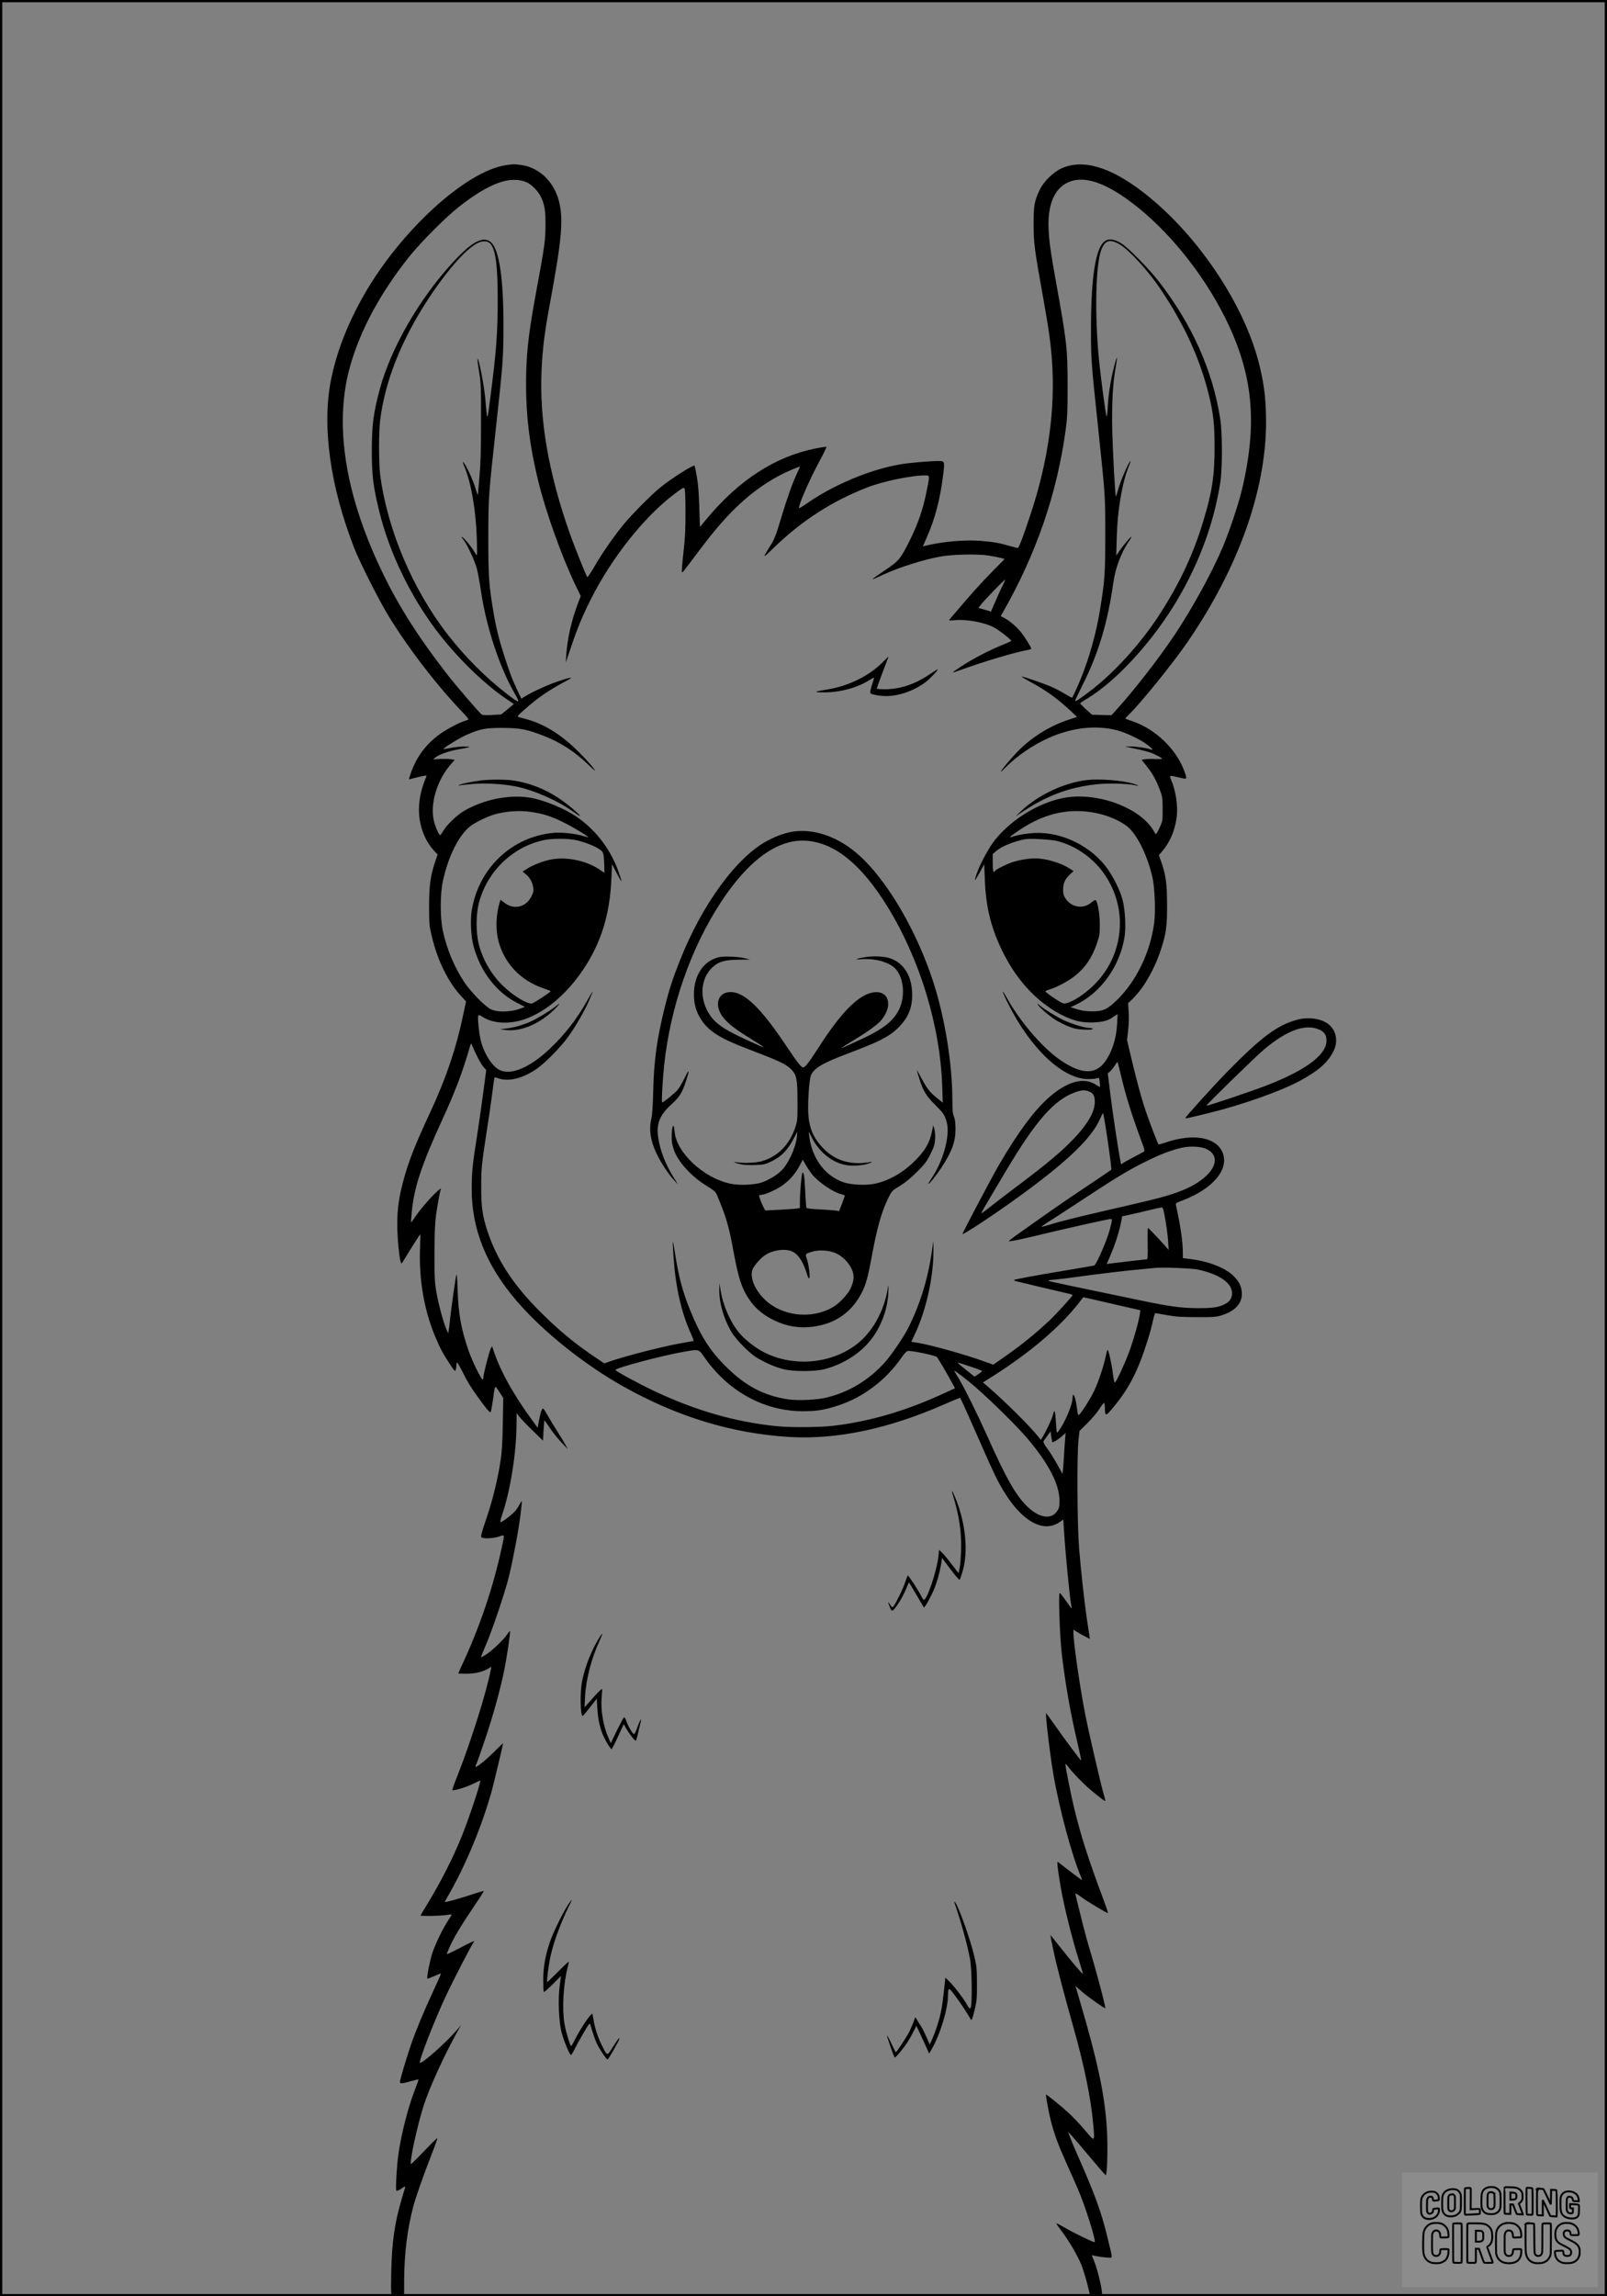 <?xml version="1.0" encoding="UTF-8"?>
<svg xmlns="http://www.w3.org/2000/svg" version="1.0" width="1792pt" height="2560pt" viewBox="0 0 1792 2560" preserveAspectRatio="xMidYMid meet">
  <rect x="0" y="0" width="1792" height="2560" fill="#808080" stroke="none"/>
  <g transform="translate(0.00 0.00) scale(1)">
    <g transform="translate(0,2560) scale(0.1,-0.1)" fill="#000000" stroke="none">
      <path d="M5645 23759 c-448 -64 -1181 -734 -1590 -1454 -181 -318 -303 -634 -364 -940 -103 -519 -9 -1192 263 -1885 64 -162 280 -587 384 -756 229 -371 545 -780 835 -1080 32 -34 55 -64 51 -66 -5 -3 -27 -11 -49 -18 -67 -21 -210 -99 -282 -153 -164 -124 -266 -271 -328 -476 -6 -21 -5 -23 11 -17 11 4 56 16 102 26 77 17 83 17 76 2 -107 -253 -110 -480 -7 -691 20 -40 58 -97 85 -126 l48 -52 -25 -72 c-55 -164 -70 -269 -70 -501 0 -201 2 -223 29 -334 64 -274 183 -515 332 -675 l51 -55 -34 -160 c-75 -361 -192 -705 -363 -1071 -174 -373 -249 -565 -305 -779 -48 -183 -65 -306 -65 -483 0 -139 22 -368 39 -416 7 -18 10 -16 31 19 74 123 183 294 186 294 2 0 1 -69 -2 -152 -14 -345 44 -689 167 -984 56 -134 81 -182 157 -299 55 -85 66 -97 73 -80 4 11 8 35 8 53 1 17 4 32 9 32 4 0 29 -44 56 -97 56 -114 87 -165 175 -288 91 -128 133 -177 142 -168 4 4 15 60 24 123 27 193 20 183 72 104 l45 -69 -5 -285 c-4 -219 -10 -315 -25 -416 -34 -215 -87 -434 -159 -646 -57 -168 -65 -201 -53 -208 26 -17 134 -11 193 9 68 24 66 32 32 -123 -94 -438 -244 -881 -439 -1300 -25 -54 -46 -100 -46 -102 0 -2 40 -4 89 -4 95 0 188 22 248 59 l32 20 -6 -32 c-44 -239 -217 -790 -367 -1171 -37 -92 -65 -171 -62 -173 11 -11 151 31 227 68 44 22 82 39 84 39 15 0 -121 -411 -203 -615 -101 -250 -237 -517 -393 -773 -38 -61 -69 -114 -69 -117 0 -9 223 -5 284 5 33 5 61 8 63 6 2 -1 -17 -34 -43 -72 -60 -92 -135 -247 -174 -361 -27 -83 -64 -272 -54 -282 2 -2 32 9 66 24 35 15 69 29 76 32 16 7 12 -4 -78 -197 -102 -220 -195 -444 -247 -595 -55 -162 -123 -392 -123 -416 0 -22 23 -19 134 12 37 11 70 18 72 16 3 -2 -16 -56 -41 -120 -71 -181 -147 -475 -180 -697 -20 -129 -36 -412 -25 -424 5 -4 30 6 56 24 39 27 46 30 42 14 -3 -10 -22 -74 -42 -142 -75 -255 -105 -466 -113 -793 -3 -124 -3 -238 1 -253 6 -25 9 -26 74 -26 l68 0 1 193 c2 283 35 552 99 799 29 110 110 341 208 593 37 93 65 173 63 178 -1 4 -67 -60 -146 -143 -79 -83 -146 -149 -148 -146 -19 18 73 443 143 656 62 195 233 568 380 830 l36 65 -37 -45 c-121 -144 -403 -395 -422 -376 -16 16 160 468 290 746 84 178 285 568 309 597 20 24 -9 13 -151 -63 -79 -41 -145 -73 -148 -70 -3 3 21 60 53 127 39 80 112 201 211 348 84 123 151 227 148 229 -2 2 -66 -16 -142 -42 -143 -47 -293 -88 -293 -79 0 2 17 35 39 71 190 328 377 777 485 1168 26 95 126 514 126 531 0 1 -42 -40 -92 -90 -96 -96 -204 -184 -214 -174 -3 3 1 18 9 34 8 15 51 136 95 268 88 261 166 540 212 760 30 146 75 444 67 451 -2 2 -16 -13 -30 -35 -39 -59 -164 -179 -231 -223 -33 -21 -61 -37 -63 -35 -1 2 22 62 53 133 74 171 216 592 259 768 49 202 112 539 130 696 19 166 19 164 -7 115 -11 -22 -32 -55 -46 -73 -27 -36 -150 -132 -169 -132 -8 0 -1 30 18 88 91 266 158 690 159 1007 l1 120 31 -40 c17 -22 83 -91 147 -153 l116 -113 6 108 c4 59 7 112 8 117 0 5 29 -32 62 -83 34 -51 93 -124 131 -164 l70 -72 -28 50 c-15 28 -57 97 -94 155 -37 58 -84 135 -104 172 -21 37 -42 70 -46 73 -15 9 -31 -32 -48 -125 l-17 -88 -101 141 c-176 246 -308 486 -375 676 l-32 93 -15 -28 c-17 -32 -82 -287 -82 -321 0 -13 -4 -23 -8 -23 -16 0 -119 212 -156 319 -83 240 -115 415 -123 681 -4 130 -9 185 -15 165 -9 -36 -52 -338 -68 -480 -5 -55 -13 -116 -16 -135 l-6 -35 -20 45 c-33 75 -85 267 -110 405 -21 118 -23 158 -23 440 1 242 5 337 18 435 18 122 42 254 54 288 3 9 -29 -17 -71 -58 -76 -74 -175 -193 -231 -278 -15 -23 -29 -41 -31 -39 -2 1 2 50 7 107 26 284 109 532 350 1057 133 289 221 522 294 778 16 56 18 58 28 35 36 -91 99 -212 127 -243 l32 -37 -32 -242 c-17 -134 -49 -353 -70 -488 -51 -324 -60 -410 -60 -594 0 -452 163 -857 506 -1255 290 -337 749 -704 1186 -949 603 -338 1211 -523 1848 -562 525 -32 1104 89 1724 361 99 43 181 77 182 76 2 -1 22 -43 44 -92 40 -87 62 -136 218 -490 38 -88 97 -218 131 -288 221 -456 505 -662 716 -517 l42 29 7 -112 c15 -248 64 -756 82 -847 4 -16 5 -30 2 -30 -2 0 -31 38 -63 85 -32 47 -63 85 -68 85 -16 0 0 -471 23 -675 37 -322 97 -666 176 -999 24 -104 43 -191 41 -193 -5 -4 -193 248 -306 410 -45 64 -84 117 -85 117 -12 0 43 -464 80 -679 66 -385 208 -912 308 -1144 9 -20 14 -37 11 -37 -4 0 -141 102 -220 165 -22 18 -45 35 -51 38 -13 8 23 -242 61 -420 44 -211 112 -472 169 -653 30 -96 54 -176 52 -177 -5 -5 -139 153 -250 294 -61 78 -112 141 -113 139 -1 -1 14 -76 33 -166 34 -167 114 -472 229 -880 114 -402 190 -775 215 -1055 19 -211 22 -209 -92 -73 -54 64 -137 152 -185 195 -94 85 -243 206 -249 201 -5 -5 33 -209 55 -296 37 -143 80 -261 168 -457 47 -104 108 -242 135 -305 78 -178 201 -570 185 -586 -8 -8 -234 102 -339 164 -49 28 -88 48 -88 44 0 -5 27 -44 59 -87 82 -108 176 -269 219 -373 19 -48 49 -145 67 -217 l32 -130 68 -3 68 -3 -7 62 c-10 87 -59 273 -90 343 -21 47 -23 57 -9 52 22 -9 141 -26 181 -26 40 0 42 -22 -23 245 -67 274 -139 470 -345 935 -23 52 -53 124 -66 160 l-24 65 41 -45 c23 -25 116 -134 206 -242 91 -109 169 -198 173 -198 14 0 23 230 17 425 -12 363 -78 717 -236 1277 -45 155 -89 311 -100 345 l-19 62 74 -64 c67 -59 253 -190 259 -183 8 7 -104 428 -176 663 -22 72 -65 231 -95 355 -30 124 -57 233 -60 243 -8 26 6 21 66 -24 64 -48 289 -183 295 -177 3 2 -18 65 -46 139 -176 471 -257 724 -334 1044 -31 127 -95 451 -95 478 0 6 10 -3 23 -19 50 -69 176 -199 251 -262 115 -96 166 -135 171 -130 2 2 -4 31 -14 63 -29 91 -179 740 -212 915 -63 329 -128 787 -129 898 l0 34 33 -21 c17 -12 59 -36 91 -52 l59 -31 -6 44 c-4 23 -16 104 -27 178 -28 193 -67 540 -87 790 -21 260 -25 1055 -6 1211 l11 96 90 89 c49 49 108 119 132 157 23 37 47 67 51 67 5 0 9 -24 10 -52 1 -102 7 -102 92 0 178 215 274 400 382 742 24 74 51 174 61 223 10 48 22 87 27 87 6 0 64 -10 131 -22 99 -18 160 -22 331 -22 191 -1 217 1 281 21 151 48 230 137 222 253 -6 73 -31 124 -95 187 -90 88 -273 160 -470 185 l-93 12 0 63 c0 121 -26 296 -77 529 -4 19 5 25 69 49 347 131 533 355 448 543 -75 165 -325 208 -628 106 -40 -13 -76 -24 -81 -24 -9 0 -122 299 -165 435 -40 125 -89 312 -141 530 l-47 200 12 108 c8 64 10 147 6 205 l-6 97 56 55 c120 118 243 334 312 551 57 178 67 252 66 494 0 236 -13 328 -67 484 l-24 67 30 35 c92 106 147 233 168 384 17 124 -8 296 -61 419 -23 55 -24 55 93 27 87 -21 86 -22 58 60 -88 256 -333 490 -603 575 -32 10 -58 21 -58 24 0 4 12 17 26 31 121 111 499 577 665 819 590 859 900 1759 876 2544 -6 214 -26 356 -77 561 -168 670 -695 1450 -1289 1909 -372 288 -680 377 -917 267 -91 -42 -196 -146 -239 -235 -60 -127 -70 -179 -69 -386 0 -210 9 -277 104 -805 64 -358 84 -497 100 -705 41 -545 -40 -1131 -240 -1730 -82 -248 -129 -370 -141 -370 -5 0 -47 11 -93 24 -111 33 -177 44 -319 56 -178 14 -438 -9 -619 -55 l-27 -7 43 99 c94 212 149 424 183 696 19 158 20 157 -57 157 -87 0 -326 -20 -415 -36 -339 -57 -750 -229 -1049 -438 -44 -31 -82 -53 -84 -51 -17 16 111 310 228 527 45 83 79 153 76 156 -3 3 -56 -5 -118 -17 -451 -90 -855 -350 -1218 -786 l-75 -90 -7 220 c-4 153 -13 257 -27 339 -12 66 -23 122 -26 124 -13 13 -255 -140 -381 -242 -98 -79 -317 -299 -411 -414 -108 -132 -236 -316 -319 -459 -42 -73 -80 -130 -84 -128 -10 6 -149 353 -197 490 -240 682 -341 1277 -313 1835 11 229 35 419 91 718 133 718 153 939 104 1142 -53 219 -220 382 -420 410 -79 11 -87 11 -170 -1z m227 -191 c53 -23 126 -95 157 -157 42 -81 55 -157 54 -311 -1 -188 -4 -213 -117 -825 -77 -425 -100 -645 -100 -965 1 -360 41 -684 134 -1065 81 -338 263 -847 413 -1160 l63 -130 -34 -89 c-70 -188 -114 -381 -127 -561 l-6 -90 55 160 c78 232 127 348 225 545 229 457 590 913 925 1168 98 74 111 81 120 65 6 -11 10 -116 10 -263 0 -193 -4 -289 -23 -453 -13 -114 -21 -211 -17 -214 8 -8 -5 -24 207 258 308 411 564 648 879 817 83 44 230 107 230 98 0 -2 -15 -36 -34 -77 -55 -120 -105 -260 -176 -496 -59 -196 -74 -233 -122 -310 -89 -142 -86 -144 33 -27 317 308 655 527 1053 681 175 68 490 133 643 133 53 0 53 4 13 -190 -38 -190 -94 -351 -185 -535 -104 -208 -120 -228 -280 -335 -74 -50 -135 -93 -135 -95 0 -6 28 6 145 60 155 71 435 159 610 190 139 25 418 31 540 11 55 -9 118 -21 139 -27 l39 -11 -115 -116 c-168 -172 -246 -259 -497 -555 -14 -17 -11 -17 55 -11 128 12 320 -22 429 -76 60 -30 211 -147 202 -157 -3 -3 -52 -24 -109 -47 -138 -56 -331 -157 -450 -236 -54 -35 -96 -65 -94 -67 1 -2 47 13 102 33 252 91 600 195 737 218 20 4 37 10 37 13 0 14 -66 122 -107 175 -48 63 -135 139 -195 169 l-39 20 27 47 c371 652 599 1314 697 2026 19 140 22 204 22 496 -1 422 -7 478 -130 1160 -59 325 -76 449 -82 585 -12 268 61 447 211 519 170 83 407 10 711 -219 404 -303 793 -782 1044 -1282 316 -632 369 -1181 186 -1938 -38 -157 -137 -451 -210 -625 -123 -288 -334 -674 -538 -980 -172 -258 -455 -622 -649 -834 l-54 -60 -109 3 -108 3 -68 61 c-37 34 -66 64 -64 67 2 4 41 29 87 57 306 188 671 578 940 1003 276 438 458 911 535 1395 25 156 25 554 0 715 -84 539 -313 1051 -683 1530 -111 143 -339 376 -419 426 -81 51 -147 58 -192 20 -96 -81 -146 -398 -147 -946 -1 -360 0 -380 79 -1125 82 -780 80 -751 80 -1200 0 -438 -5 -508 -61 -848 -39 -240 -119 -527 -210 -749 -37 -92 -89 -205 -99 -216 -2 -2 -38 17 -81 43 -42 26 -112 62 -154 80 -94 40 -321 118 -327 112 -2 -3 38 -27 89 -55 186 -100 310 -190 461 -331 l68 -64 -101 -33 c-213 -70 -424 -205 -580 -371 -79 -84 -170 -195 -170 -207 0 -3 29 23 64 59 122 122 306 246 472 319 261 115 520 144 754 86 100 -25 262 -101 340 -160 57 -42 78 -69 44 -56 -38 16 -171 35 -229 34 l-60 0 45 -10 c187 -39 239 -54 300 -84 39 -20 70 -38 70 -42 0 -4 -37 -6 -82 -4 -44 2 -96 1 -115 -3 l-33 -6 54 -67 c67 -83 107 -155 148 -263 30 -79 32 -92 33 -219 0 -133 -1 -136 -34 -207 -19 -40 -37 -73 -40 -73 -3 0 -16 17 -27 38 -148 257 -626 434 -994 368 -277 -50 -584 -235 -769 -463 -73 -90 -170 -269 -211 -387 -31 -92 -24 -89 33 14 l52 95 7 -170 c11 -300 66 -528 188 -783 100 -207 217 -371 367 -513 142 -133 316 -238 463 -278 126 -35 309 -24 385 23 11 7 33 21 49 32 l29 18 -6 -109 c-9 -177 -67 -343 -154 -445 -107 -125 -266 -109 -492 51 -192 135 -436 421 -579 676 -25 46 -48 81 -51 78 -2 -3 26 -65 63 -139 252 -502 609 -836 891 -836 40 0 85 4 98 9 23 9 25 8 30 -42 4 -28 5 -52 3 -54 -2 -2 -20 7 -41 21 -127 86 -298 49 -492 -108 -176 -142 -368 -396 -598 -791 -81 -141 -407 -757 -402 -762 11 -10 355 217 637 422 529 384 803 646 896 860 16 36 31 65 34 65 10 0 101 -623 92 -631 -4 -4 -131 -90 -282 -191 -239 -159 -358 -242 -773 -536 -43 -31 -82 -61 -87 -67 -11 -13 145 19 435 90 232 56 676 155 699 155 21 0 20 -8 -9 -119 -31 -115 -128 -343 -170 -399 -1 -1 -150 -27 -331 -57 -323 -54 -519 -90 -559 -102 -15 -5 -8 -10 30 -20 55 -14 531 -127 583 -138 17 -4 32 -10 32 -14 0 -12 -189 -219 -261 -286 -166 -155 -327 -284 -524 -420 l-99 -69 -106 38 c-208 75 -586 181 -736 206 l-72 11 43 92 c127 273 207 642 204 941 l-1 91 -17 -120 c-46 -311 -132 -590 -266 -855 -49 -97 -184 -295 -257 -377 -175 -196 -400 -333 -648 -393 -110 -27 -318 -37 -430 -21 -270 40 -481 151 -695 366 -182 181 -283 341 -400 630 -86 212 -130 381 -171 653 -9 62 -19 111 -21 108 -2 -2 1 -75 7 -162 23 -341 86 -619 191 -854 21 -46 36 -86 34 -88 -2 -2 -68 -15 -147 -28 -200 -35 -631 -146 -806 -208 l-43 -16 -92 62 c-240 160 -425 314 -642 533 -286 288 -464 563 -569 878 -56 171 -70 266 -70 492 0 213 4 250 64 640 22 138 49 324 60 414 11 90 22 166 25 169 2 3 17 0 32 -6 112 -44 264 -11 420 90 100 64 287 253 375 378 84 119 181 288 230 403 21 48 38 91 38 95 0 4 -25 -38 -56 -93 -120 -214 -250 -382 -422 -546 -219 -208 -429 -299 -557 -240 -83 37 -177 182 -214 331 -20 81 -38 261 -27 279 5 7 20 2 45 -14 124 -82 322 -88 506 -15 224 89 443 281 617 539 202 301 299 615 316 1021 l7 155 52 -100 c29 -55 52 -95 53 -88 0 6 -14 51 -31 100 -85 242 -240 451 -443 599 -148 108 -402 212 -571 235 -229 30 -503 -29 -713 -153 -75 -44 -190 -154 -227 -217 -16 -28 -33 -51 -37 -51 -12 0 -44 70 -64 135 -57 197 24 479 194 667 l33 37 -35 6 c-19 4 -74 5 -121 4 l-86 -4 28 22 c40 32 148 70 255 89 142 25 151 29 73 31 -39 2 -108 -5 -157 -15 -48 -10 -85 -15 -83 -11 13 21 190 128 263 159 151 65 205 75 397 75 200 -1 271 -15 475 -95 168 -66 335 -175 472 -307 90 -86 98 -92 67 -48 -19 27 -92 108 -164 180 -189 190 -379 310 -580 366 -44 12 -86 23 -94 25 -19 6 -5 21 114 124 118 101 239 182 390 263 124 65 108 68 -65 10 -104 -34 -288 -118 -366 -167 l-41 -25 -41 87 c-62 132 -85 193 -141 365 -65 202 -95 319 -126 498 -53 310 -60 405 -60 844 1 455 2 468 85 1225 77 700 83 780 84 1125 1 539 -47 863 -140 944 -84 74 -211 8 -420 -219 -377 -409 -693 -956 -818 -1415 -72 -265 -91 -412 -90 -695 0 -271 16 -399 83 -671 110 -451 341 -934 635 -1324 219 -292 527 -594 775 -762 l91 -62 -70 -58 -71 -58 -102 -6 c-67 -4 -107 -2 -116 5 -28 22 -281 316 -367 426 -372 477 -604 852 -805 1298 -367 814 -468 1556 -293 2167 115 401 334 807 655 1211 130 163 420 454 566 566 335 260 565 342 745 266z m6613 -692 c107 -63 315 -290 454 -496 265 -392 443 -780 541 -1182 51 -209 64 -328 64 -583 0 -321 -27 -499 -126 -825 -110 -364 -258 -683 -478 -1026 -210 -329 -516 -667 -790 -873 -132 -100 -160 -117 -160 -101 0 6 40 90 89 188 171 341 274 686 336 1127 24 164 85 329 170 455 20 29 34 55 32 57 -6 5 -91 -97 -134 -159 l-36 -53 6 200 c7 298 59 608 130 785 15 35 25 66 22 68 -9 10 -107 -212 -132 -300 -15 -54 -28 -96 -29 -95 -9 8 -35 496 -41 732 -6 307 5 526 37 702 17 97 20 143 6 96 -51 -170 -84 -357 -93 -526 -3 -65 -9 -114 -13 -110 -9 10 -64 420 -85 633 -49 498 -38 1055 25 1223 41 109 97 126 205 63z m-7020 10 c60 -60 85 -239 85 -606 0 -397 -13 -576 -82 -1110 -36 -283 -33 -282 -57 -10 -14 151 -73 452 -86 438 -3 -2 5 -67 18 -144 20 -127 22 -174 21 -554 0 -307 -4 -465 -17 -607 -9 -105 -17 -200 -18 -210 0 -10 -11 20 -25 67 -27 93 -99 250 -132 290 -18 21 -16 13 9 -49 74 -179 125 -476 136 -788 3 -106 4 -193 1 -193 -4 0 -18 20 -32 44 -30 52 -109 147 -134 160 -10 6 -5 -5 11 -24 43 -51 134 -246 156 -335 11 -44 32 -159 46 -255 61 -402 206 -839 375 -1132 64 -112 57 -114 -71 -17 -245 187 -473 414 -676 674 -391 502 -675 1173 -754 1785 -16 123 -16 477 0 605 54 433 232 883 529 1340 209 321 427 570 557 635 55 28 110 26 140 -4z m5714 -3817 c-28 -56 -50 -106 -115 -256 l-14 -32 -42 14 c-24 7 -56 16 -71 20 l-28 6 33 42 c44 56 260 278 265 273 2 -2 -10 -33 -28 -67z m-5264 -2520 c131 -18 225 -47 353 -109 107 -52 292 -162 292 -174 0 -2 -28 5 -62 15 -81 25 -235 42 -323 34 -466 -41 -840 -395 -915 -868 -17 -103 -8 -289 19 -389 76 -287 255 -522 490 -640 l84 -43 -34 -13 c-114 -47 -270 -52 -349 -12 -64 32 -226 199 -294 302 -111 169 -194 367 -238 572 -31 146 -31 407 1 555 60 274 176 508 304 609 55 44 205 116 287 137 131 33 262 41 385 24z m6255 -4 c146 -22 286 -76 388 -149 113 -80 236 -324 294 -581 26 -118 35 -381 18 -508 -45 -331 -203 -655 -423 -864 -104 -99 -148 -118 -267 -118 -70 0 -114 7 -169 23 l-73 23 61 29 c278 132 491 430 542 760 15 100 6 292 -21 400 -28 116 -114 285 -196 389 -199 248 -534 393 -834 361 -90 -9 -160 -23 -205 -40 -45 -17 -16 10 81 75 264 178 525 243 804 200z m-5758 -309 c90 -17 218 -66 273 -104 35 -24 41 -34 47 -77 3 -28 7 -81 7 -118 l1 -68 -46 31 c-145 101 -357 148 -532 121 -88 -14 -207 -58 -281 -104 l-53 -34 35 -29 c46 -38 75 -90 83 -147 6 -38 2 -56 -20 -100 -59 -121 -194 -154 -300 -72 l-45 34 -10 -32 c-41 -137 -46 -302 -12 -430 65 -247 247 -438 495 -523 47 -16 86 -32 86 -35 0 -11 -182 -129 -208 -136 -50 -12 -221 93 -333 206 -126 126 -219 289 -261 458 -31 125 -31 322 0 447 89 358 378 638 732 711 87 18 251 18 342 1z m5386 -14 c194 -53 371 -174 494 -335 199 -265 250 -601 138 -910 -72 -196 -203 -361 -386 -485 -78 -53 -156 -86 -186 -79 -35 9 -210 129 -201 137 4 4 33 15 63 25 74 23 188 85 260 140 118 91 197 206 251 365 30 86 33 106 33 215 0 115 -22 244 -45 269 -4 5 -23 -4 -43 -21 -92 -82 -226 -63 -294 40 -22 33 -27 52 -27 101 1 72 21 115 77 168 l40 37 -47 30 c-99 63 -264 111 -380 111 -83 0 -191 -19 -270 -47 -71 -26 -170 -77 -181 -94 -16 -27 -24 1 -24 90 l0 99 37 33 c61 53 190 106 323 133 60 11 296 -3 368 -22z m696 -2584 c56 -244 125 -466 244 -785 24 -62 28 -84 19 -91 -7 -5 -52 -30 -102 -55 -49 -26 -104 -56 -122 -67 l-31 -21 -6 28 c-21 99 -83 509 -111 728 l-32 259 22 18 c13 10 36 38 52 63 15 25 30 45 33 45 3 0 18 -55 34 -122z m-333 -214 c37 -19 53 -63 46 -133 -13 -151 -178 -362 -477 -612 -126 -104 -154 -127 -435 -339 -104 -79 -226 -172 -269 -207 -44 -35 -81 -61 -83 -59 -2 2 29 59 70 127 41 68 127 214 192 324 344 580 549 814 785 898 78 28 117 28 171 1z m1293 -634 c190 -91 75 -310 -234 -446 -133 -58 -264 -96 -625 -179 -526 -120 -758 -177 -868 -212 -60 -19 -111 -32 -113 -30 -2 2 24 21 58 43 35 21 187 120 338 219 413 273 558 361 745 455 171 86 304 138 425 165 91 20 216 14 274 -15z m-475 -702 c25 -127 41 -240 47 -328 l6 -95 -53 60 c-83 93 -172 185 -178 185 -3 0 -5 -79 -3 -175 2 -138 0 -175 -10 -175 -17 0 -349 -38 -405 -46 l-42 -6 38 88 c53 122 97 259 118 359 l17 85 76 16 c41 9 136 31 210 49 74 18 143 33 152 34 12 1 19 -12 27 -51z m386 -643 c167 -37 284 -96 340 -169 54 -71 42 -162 -27 -204 -74 -45 -142 -57 -323 -56 -184 1 -311 18 -645 88 -813 169 -998 208 -1015 215 -14 6 7 11 65 15 47 4 164 18 260 32 255 35 557 71 700 83 69 6 139 13 155 15 73 10 423 -3 490 -19z m-900 -395 l250 -57 -3 -34 c-7 -68 -71 -298 -122 -434 -51 -136 -140 -328 -158 -339 -5 -3 -14 38 -21 92 -13 111 -49 272 -60 272 -4 0 -13 -30 -20 -67 -18 -97 -84 -294 -130 -390 -42 -86 -139 -241 -165 -262 -16 -13 -16 -12 -31 99 -8 60 -26 120 -37 120 -4 0 -8 -17 -8 -37 -1 -76 -86 -276 -159 -372 -18 -23 -18 -22 -25 85 -10 153 -16 171 -33 105 -13 -51 -72 -178 -116 -250 l-20 -34 -19 24 c-100 127 -377 402 -580 577 l-47 40 122 77 c406 258 738 542 945 806 l52 67 68 -15 c37 -9 180 -41 317 -73z m-4599 -597 c264 -371 662 -586 1089 -586 155 0 240 14 395 65 269 88 519 274 690 515 51 73 70 92 90 92 54 2 305 -52 318 -68 16 -21 109 -177 160 -272 l42 -76 -133 -61 c-423 -194 -819 -309 -1222 -357 -154 -18 -474 -21 -630 -5 -462 46 -902 172 -1365 390 -169 79 -432 222 -437 237 -7 20 511 158 742 199 200 35 182 40 261 -73z m2952 -87 c73 -24 133 -47 133 -51 0 -4 -18 -20 -42 -35 l-42 -28 -93 75 c-82 66 -102 83 -91 83 1 0 62 -20 135 -44z m-13 -169 c163 -131 515 -473 650 -632 239 -281 358 -512 360 -695 0 -61 -4 -82 -23 -111 -65 -106 -207 -85 -342 51 -127 126 -230 309 -441 780 -107 239 -251 531 -316 639 -25 42 -48 80 -51 84 -10 18 38 -16 163 -116z m930 -675 c7 -7 68 31 107 66 l41 37 -6 -75 c-4 -41 -9 -120 -12 -175 -3 -55 -8 -124 -11 -153 l-6 -54 -60 109 c-33 59 -82 138 -110 175 -33 45 -47 72 -41 81 4 7 24 35 43 61 l35 48 8 -58 c5 -33 10 -60 12 -62z"></path>
      <path d="M9845 18219 c-151 -153 -379 -266 -615 -305 -159 -26 -167 -32 -45 -33 179 -1 372 50 510 137 27 17 51 30 52 28 1 -1 -9 -37 -23 -81 -14 -43 -23 -83 -20 -90 6 -17 99 -35 179 -35 145 0 314 61 439 156 53 41 141 134 134 142 -2 2 -41 -23 -87 -54 -162 -110 -323 -165 -489 -168 -65 0 -104 3 -103 9 3 13 84 234 112 303 11 28 20 52 18 52 -1 0 -29 -27 -62 -61z"></path>
      <path d="M5360 16899 c-94 -12 -222 -39 -240 -50 -12 -8 -11 -9 5 -5 11 3 77 10 147 16 139 12 326 1 471 -26 195 -37 473 -157 636 -275 46 -33 85 -58 88 -56 9 9 -137 132 -234 197 -163 108 -332 173 -518 200 -82 11 -262 11 -355 -1z"></path>
      <path d="M12115 16903 c-253 -31 -538 -166 -725 -342 l-65 -62 110 72 c273 177 533 266 848 290 123 9 313 0 384 -17 47 -12 21 5 -32 20 -126 37 -383 56 -520 39z"></path>
      <path d="M8852 16330 c-86 -12 -180 -44 -282 -96 -347 -177 -740 -712 -989 -1344 -84 -211 -120 -325 -171 -530 -86 -350 -119 -593 -126 -930 -4 -152 -10 -256 -20 -296 -29 -125 -12 -246 56 -392 48 -102 133 -232 195 -298 l46 -49 -44 70 c-95 150 -156 307 -177 452 -23 154 16 251 146 370 92 83 120 129 164 262 42 129 37 142 -14 36 -24 -49 -58 -109 -77 -132 -31 -38 -159 -143 -175 -143 -9 0 4 244 22 415 70 652 297 1305 635 1820 309 471 635 705 952 682 316 -23 613 -264 903 -734 362 -587 589 -1332 611 -2007 l6 -179 -64 51 c-83 67 -112 105 -177 227 -29 55 -51 93 -49 84 3 -9 15 -50 27 -90 40 -133 77 -196 171 -289 99 -98 112 -117 135 -196 42 -147 -34 -433 -170 -633 -20 -30 -35 -56 -32 -58 7 -7 92 100 149 187 115 179 152 282 152 425 -1 72 -6 111 -18 139 -13 30 -17 69 -17 185 -1 408 -84 919 -216 1323 -171 524 -466 1045 -762 1344 -237 241 -528 359 -790 324z"></path>
      <path d="M8023 14930 c-174 -37 -285 -199 -285 -415 0 -109 25 -195 80 -281 83 -128 210 -209 497 -319 382 -146 447 -176 510 -239 59 -60 68 -108 68 -366 1 -196 -1 -208 -26 -283 -66 -192 -195 -321 -372 -373 -64 -18 -199 -24 -275 -12 -61 11 -30 -6 41 -22 32 -7 99 -11 160 -8 92 3 112 7 172 36 119 55 191 129 263 269 l36 68 -6 -59 c-14 -127 -97 -306 -178 -382 -50 -48 -138 -100 -209 -125 -86 -30 -255 -37 -356 -15 -297 62 -602 348 -620 580 -10 114 -33 67 -33 -65 0 -130 63 -254 199 -390 57 -56 120 -106 187 -147 83 -51 104 -69 117 -100 105 -249 135 -351 187 -637 58 -317 99 -433 200 -567 61 -80 147 -147 255 -199 141 -68 283 -90 435 -69 249 34 430 162 543 385 42 84 66 171 103 370 61 336 113 524 188 675 41 84 42 85 131 139 61 38 122 87 190 156 86 85 108 114 149 196 40 79 49 108 53 165 3 40 0 88 -7 114 l-13 45 -14 -67 c-27 -135 -85 -230 -215 -353 -122 -116 -276 -201 -420 -231 -99 -22 -270 -14 -354 16 -205 71 -351 269 -380 514 l-6 51 38 -73 c84 -164 235 -281 392 -303 81 -11 200 1 254 26 26 12 28 14 8 11 -213 -39 -386 9 -521 143 -118 119 -168 233 -176 406 -6 131 11 371 30 417 34 80 131 137 412 243 337 127 448 182 544 271 122 113 173 226 173 384 -1 203 -90 352 -242 405 -66 23 -176 29 -270 16 -107 -16 -148 -33 -60 -25 145 13 306 -29 377 -98 107 -104 124 -335 35 -488 -64 -111 -172 -194 -377 -291 -185 -87 -255 -118 -255 -114 0 2 61 41 136 86 158 95 281 184 316 231 47 62 72 121 72 173 1 91 -58 142 -153 133 -163 -16 -363 -211 -611 -598 -123 -190 -161 -240 -184 -240 -22 0 -65 55 -195 250 -277 414 -460 590 -614 590 -126 0 -179 -115 -111 -240 42 -78 136 -158 311 -265 231 -143 229 -144 -43 -18 -268 124 -357 194 -423 328 -80 163 -58 349 54 461 72 72 142 94 309 95 l121 1 -55 14 c-69 18 -231 26 -287 14z m1028 -2417 c71 -91 248 -211 339 -229 16 -4 30 -10 30 -14 0 -5 -14 -45 -31 -90 l-32 -82 -36 6 c-20 3 -100 9 -179 13 -78 3 -146 11 -149 16 -3 6 -10 90 -14 188 -7 165 -17 227 -32 201 -9 -14 -27 -222 -27 -314 l0 -76 -37 -6 c-21 -3 -105 -8 -188 -13 -82 -4 -154 -7 -158 -8 -11 0 -78 155 -71 166 3 5 15 9 27 9 40 1 165 57 231 104 82 58 146 132 192 219 l36 69 29 -52 c16 -29 48 -77 70 -107z m-211 -868 c65 -34 114 -109 156 -240 17 -55 23 -66 30 -51 9 24 -9 155 -30 216 -18 52 -17 52 63 76 78 23 189 15 263 -18 72 -33 142 -103 175 -175 32 -69 28 -133 -13 -219 -31 -66 -125 -165 -195 -206 -242 -142 -576 -102 -768 91 -106 106 -160 239 -131 325 15 45 99 139 154 171 92 54 224 67 296 30z"></path>
      <path d="M6203 14386 c-55 -46 -203 -137 -279 -172 -92 -42 -195 -71 -284 -81 l-65 -7 55 -8 c177 -25 396 69 565 241 52 54 56 67 8 27z"></path>
      <path d="M11578 14394 c13 -25 106 -106 175 -153 62 -42 163 -89 229 -107 62 -16 212 -19 203 -4 -3 6 -21 10 -39 10 -47 0 -188 42 -280 84 -77 35 -231 130 -275 170 l-24 21 11 -21z"></path>
      <path d="M8021 11220 c-2 -144 49 -321 133 -465 56 -95 210 -250 301 -301 100 -56 182 -91 272 -116 113 -31 363 -31 475 0 221 60 414 190 533 357 101 141 165 328 171 495 3 94 2 99 -6 46 -37 -235 -158 -463 -317 -598 -295 -251 -762 -290 -1103 -92 -79 46 -177 125 -229 185 -103 121 -186 305 -215 481 l-14 83 -1 -75z"></path>
      <path d="M14463 14231 c-222 -61 -399 -193 -784 -586 -151 -155 -459 -495 -459 -507 0 -10 -7 -12 270 56 363 89 799 244 1010 359 208 113 315 209 375 339 44 95 28 203 -41 272 -77 77 -231 105 -371 67z m254 -112 c53 -26 75 -60 75 -119 0 -157 -217 -323 -652 -495 -148 -59 -680 -238 -687 -232 -6 7 552 552 647 631 258 215 463 287 617 215z"></path>
      <path d="M10625 8935 c72 -234 99 -416 92 -625 -3 -80 -10 -168 -17 -197 l-11 -52 -74 97 c-40 53 -89 112 -108 130 l-35 34 -7 -67 c-18 -173 -133 -510 -166 -490 -5 4 -21 29 -35 57 -33 65 -136 220 -142 214 -2 -3 -16 -38 -29 -78 -24 -72 -99 -226 -128 -264 -13 -16 -16 -17 -24 -4 -5 8 -17 24 -25 35 -15 19 -16 19 -6 -7 26 -72 30 -78 45 -72 24 10 109 144 145 230 18 43 33 80 35 82 1 2 40 -61 85 -139 l83 -141 19 23 c10 13 40 69 68 124 48 96 86 222 107 354 l8 53 94 -126 c52 -69 98 -123 102 -119 4 5 20 49 34 98 62 213 35 514 -70 787 -40 102 -64 141 -40 63z"></path>
      <path d="M6676 7331 c-82 -135 -149 -304 -183 -464 -27 -125 -23 -397 5 -397 4 0 41 44 82 97 l75 96 6 -109 c7 -119 28 -219 66 -304 28 -63 81 -150 93 -150 4 0 36 62 71 139 l64 139 32 -55 c43 -71 94 -134 104 -128 6 4 23 72 55 215 10 47 -13 6 -41 -73 -23 -64 -30 -75 -42 -65 -21 17 -61 89 -79 142 -9 26 -20 43 -26 40 -6 -4 -41 -70 -79 -147 l-68 -141 -26 60 c-60 135 -89 315 -75 459 4 44 6 82 3 85 -5 5 -62 -54 -146 -150 l-49 -55 6 120 c9 185 70 423 158 614 21 46 36 86 34 88 -2 2 -20 -23 -40 -56z"></path>
      <path d="M6333 4363 c-61 -95 -166 -311 -201 -413 -52 -155 -74 -278 -74 -423 0 -71 3 -131 6 -135 4 -3 48 36 100 87 l92 92 -13 -98 c-23 -155 -12 -412 20 -534 27 -100 90 -249 104 -249 5 0 21 26 37 58 38 78 145 264 162 281 11 13 14 13 17 0 27 -94 54 -173 74 -214 33 -68 106 -175 118 -175 9 0 114 182 129 223 12 36 -14 5 -70 -84 -66 -104 -60 -105 -120 13 -44 87 -80 195 -94 283 -6 38 -13 71 -15 73 -13 13 -138 -172 -197 -293 -18 -36 -35 -65 -39 -65 -11 0 -58 155 -74 245 -28 163 -14 436 33 623 11 39 16 72 12 72 -3 0 -57 -52 -120 -115 -62 -63 -115 -113 -118 -111 -8 8 18 208 39 296 37 162 118 379 205 552 19 37 32 68 29 68 -2 0 -21 -26 -42 -57z"></path>
      <path d="M10643 4389 c72 -206 144 -468 174 -629 21 -111 26 -512 7 -543 -9 -16 -15 -10 -49 47 -42 72 -143 202 -198 255 l-35 33 -6 -58 c-21 -193 -29 -258 -46 -335 -20 -94 -57 -207 -97 -297 l-25 -56 -34 77 c-19 43 -40 87 -47 100 -8 12 -29 46 -47 75 l-33 54 -22 -59 c-13 -33 -33 -79 -45 -104 -27 -53 -142 -229 -150 -229 -3 0 -25 43 -49 95 -24 53 -46 93 -49 90 -4 -4 74 -232 85 -244 4 -6 66 64 117 134 24 33 62 96 84 140 l41 80 49 -105 c27 -58 59 -127 71 -155 l22 -49 26 44 c96 166 181 442 184 599 2 99 8 99 78 4 59 -78 163 -237 175 -266 9 -22 22 11 47 116 21 88 24 126 23 282 0 161 -3 193 -28 300 -46 197 -181 575 -218 610 -8 7 -9 5 -5 -6z"></path>
    </g>
  </g>
  <rect x="0.0" y="0.0" width="1792.0" height="2560.0" fill="none" stroke="black" stroke-width="5"></rect>
  <g transform="translate(1563.55 2422.00) scale(0.213)" opacity="1.0">
    <rect x="0" y="0" width="1024.0" height="600.0" fill="white" fill-opacity="0.1"></rect>
    <g transform="translate(0,650) scale(0.1,-0.1)" stroke="none">
      <path fill="none" stroke="#000000" stroke-width="100" d="M4491 5720 c-164 -43 -269 -147 -319 -315 -19 -65 -29 -577 -13 -693 25 -190 116 -310 276 -367 63 -23 284 -32 370 -16 122 22 249 110 294 205 51 104 56 150 56 496 0 341 -4 385 -48 478 -46 100 -156 184 -282 217 -83 21 -241 19 -334 -5z m270 -273 c19 -12 43 -40 54 -62 18 -37 20 -64 23 -320 5 -339 -1 -384 -56 -436 -87 -82 -235 -56 -289 51 -22 43 -23 53 -23 335 0 314 7 370 52 412 34 32 66 42 139 42 53 1 73 -4 100 -22z"></path>
      <path fill="none" stroke="#000000" stroke-width="100" d="M5367 5723 c-4 -3 -7 -311 -7 -683 0 -618 1 -679 17 -691 12 -10 51 -14 152 -14 l136 0 3 248 2 248 67 -3 67 -3 34 -85 c18 -47 58 -152 89 -235 30 -82 63 -158 73 -168 14 -15 40 -19 165 -24 l148 -6 -5 34 c-4 19 -49 143 -102 276 -53 133 -96 246 -96 251 0 6 15 19 33 31 53 33 104 92 134 156 27 57 28 67 27 195 0 115 -4 144 -23 193 -31 80 -76 135 -148 183 -83 56 -166 82 -303 94 -129 11 -453 14 -463 3z m541 -300 c55 -27 77 -73 77 -163 0 -61 -4 -82 -23 -111 -34 -55 -73 -69 -191 -69 l-101 0 0 187 0 186 101 -6 c66 -4 114 -12 137 -24z"></path>
      <path fill="none" stroke="#000000" stroke-width="100" d="M6514 5685 c-4 -9 -5 -320 -2 -690 3 -511 7 -678 16 -687 19 -19 273 -30 291 -13 11 11 13 126 12 675 -1 364 -6 672 -11 685 -11 28 -27 31 -187 40 -99 6 -114 5 -119 -10z"></path>
      <path fill="none" stroke="#000000" stroke-width="100" d="M3355 5683 c-27 -3 -55 -9 -62 -15 -10 -8 -13 -150 -13 -683 0 -592 2 -674 15 -685 12 -10 52 -11 173 -6 362 15 578 29 590 38 8 7 12 46 12 129 0 108 -2 119 -20 129 -11 6 -24 9 -28 7 -4 -3 -103 -8 -221 -12 l-214 -7 5 545 c4 384 2 549 -5 556 -11 11 -120 12 -232 4z"></path>
      <path fill="none" stroke="#000000" stroke-width="100" d="M7067 5654 c-4 -4 -7 -310 -7 -680 0 -625 1 -673 18 -692 15 -18 31 -21 152 -24 l134 -3 -3 400 c-2 277 1 397 8 390 11 -11 153 -311 251 -530 96 -215 128 -281 142 -292 7 -6 82 -14 165 -17 l153 -7 11 28 c14 34 3 1333 -11 1347 -5 5 -70 11 -144 14 l-136 5 -1 -54 c-1 -30 -5 -200 -8 -379 l-6 -325 -73 150 c-40 83 -123 256 -184 385 -61 129 -117 242 -125 252 -11 12 -40 18 -121 22 -59 4 -130 9 -157 12 -28 3 -54 2 -58 -2z"></path>
      <path fill="none" stroke="#000000" stroke-width="100" d="M2507 5614 c-220 -49 -342 -159 -394 -357 -24 -91 -24 -641 0 -740 57 -233 232 -339 510 -310 56 6 127 21 158 33 76 29 187 114 226 174 64 95 67 114 71 505 2 232 -1 371 -8 404 -27 126 -116 235 -228 278 -74 29 -236 35 -335 13z m191 -281 c15 -11 36 -35 47 -54 19 -32 20 -52 20 -349 0 -309 0 -316 -23 -362 -31 -62 -75 -89 -155 -95 -53 -4 -67 -2 -97 19 -19 13 -44 41 -55 63 -19 37 -20 60 -20 350 0 337 2 351 60 405 54 51 169 63 223 23z"></path>
      <path fill="none" stroke="#000000" stroke-width="100" d="M8568 5491 c-133 -43 -219 -134 -262 -280 -13 -45 -16 -107 -16 -343 0 -320 9 -395 60 -506 73 -156 258 -255 506 -269 191 -11 324 47 376 165 19 42 22 70 26 288 4 209 3 242 -11 256 -19 18 -186 38 -347 41 l-105 2 -3 -95 c-1 -52 2 -102 7 -109 6 -10 33 -16 75 -19 l66 -4 0 -105 c0 -98 -1 -105 -26 -130 -23 -23 -31 -25 -99 -21 -64 3 -79 7 -112 34 -21 16 -49 52 -63 80 -25 49 -25 51 -25 324 0 303 6 348 56 402 28 29 32 30 99 26 105 -6 152 -50 167 -158 8 -53 9 -54 48 -62 22 -5 90 -10 150 -11 l110 -2 3 43 c4 52 -30 180 -66 245 -53 99 -179 183 -317 212 -96 20 -226 18 -297 -4z"></path>
      <path fill="none" stroke="#000000" stroke-width="100" d="M1390 5484 c-203 -45 -359 -207 -390 -404 -13 -83 -13 -616 0 -694 20 -123 100 -235 203 -281 98 -45 271 -51 387 -13 211 67 340 238 340 451 0 54 -3 69 -17 74 -24 9 -264 -15 -280 -28 -7 -7 -13 -31 -13 -60 0 -56 -13 -95 -43 -128 -31 -34 -95 -61 -144 -61 -35 0 -48 6 -77 35 -52 52 -58 99 -54 423 3 257 5 280 24 323 42 89 120 132 202 109 53 -14 72 -42 81 -120 11 -90 15 -92 150 -79 62 6 125 15 138 20 25 9 25 10 21 107 -3 82 -9 106 -33 155 -33 68 -97 130 -163 160 -60 27 -235 33 -332 11z"></path>
      <path fill="none" stroke="#000000" stroke-width="100" d="M1600 3845 c-239 -44 -424 -235 -476 -495 -22 -109 -33 -831 -15 -1000 31 -300 174 -492 425 -572 45 -15 100 -21 211 -25 181 -6 263 8 380 66 147 73 214 152 266 311 26 78 32 117 37 219 4 98 2 125 -9 132 -22 14 -393 11 -407 -3 -7 -7 -12 -39 -12 -73 0 -169 -84 -275 -217 -275 -68 0 -110 18 -150 64 -65 73 -68 99 -68 606 0 446 1 456 22 515 78 208 337 201 392 -11 6 -23 13 -75 16 -115 3 -41 10 -78 15 -83 10 -10 289 -10 357 0 63 9 67 18 60 147 -12 210 -62 331 -181 445 -86 82 -165 123 -280 146 -94 19 -261 20 -366 1z"></path>
      <path fill="none" stroke="#000000" stroke-width="100" d="M5376 3840 c-151 -39 -268 -118 -350 -237 -106 -157 -118 -245 -114 -863 4 -463 5 -477 27 -550 33 -106 72 -178 131 -243 123 -135 290 -197 526 -197 326 0 528 127 610 384 34 106 48 339 20 349 -29 12 -386 9 -400 -2 -7 -6 -16 -44 -20 -85 -17 -192 -81 -266 -226 -266 -93 1 -163 55 -197 152 -16 48 -18 92 -18 503 0 437 1 452 22 520 26 81 57 119 121 147 78 35 188 8 237 -56 30 -40 55 -133 55 -206 0 -92 6 -95 157 -92 70 1 161 5 201 8 87 8 88 9 78 158 -12 189 -62 314 -170 422 -76 76 -130 109 -241 144 -102 33 -337 38 -449 10z"></path>
      <path fill="none" stroke="#000000" stroke-width="100" d="M8441 3845 c-204 -45 -357 -196 -406 -402 -24 -99 -17 -331 13 -416 47 -137 141 -225 342 -323 334 -162 396 -203 438 -284 19 -37 23 -57 20 -116 -3 -59 -8 -77 -30 -107 -39 -50 -98 -70 -190 -65 -137 7 -187 57 -188 185 0 95 4 94 -223 86 -106 -3 -198 -10 -204 -16 -17 -13 -17 -107 1 -200 44 -226 196 -375 436 -423 103 -20 339 -15 435 10 199 53 340 189 391 377 21 78 28 222 15 311 -16 115 -56 191 -145 276 -85 81 -145 117 -386 235 -250 122 -298 173 -301 319 -3 109 52 167 164 175 115 8 183 -49 194 -164 3 -32 10 -64 16 -70 10 -14 340 -17 387 -4 24 7 25 9 22 92 -5 150 -54 269 -153 369 -69 70 -189 133 -297 155 -90 18 -265 18 -351 0z"></path>
      <path fill="none" stroke="#000000" stroke-width="100" d="M2710 3833 c-14 -2 -29 -9 -35 -14 -7 -7 -9 -354 -7 -1017 3 -910 5 -1008 20 -1019 20 -16 384 -18 413 -3 19 10 19 32 19 1019 0 923 -1 1010 -16 1022 -13 10 -61 14 -193 16 -97 1 -187 -1 -201 -4z"></path>
      <path fill="none" stroke="#000000" stroke-width="100" d="M3455 3833 c-47 -12 -45 32 -45 -1034 0 -987 0 -1009 19 -1019 12 -6 98 -10 210 -10 159 0 192 3 205 16 14 13 16 61 16 370 l0 355 81 -3 82 -3 88 -245 c49 -135 105 -292 124 -350 20 -58 45 -113 57 -122 18 -16 45 -18 229 -18 184 0 210 2 216 16 7 19 16 -7 -153 448 -74 197 -134 362 -134 366 0 4 23 22 50 40 162 104 228 273 217 560 -8 225 -46 336 -153 450 -104 110 -219 160 -413 179 -101 11 -657 13 -696 4z m721 -409 c64 -48 69 -61 72 -231 4 -176 -7 -223 -59 -267 -43 -36 -89 -46 -216 -46 l-113 0 0 286 0 286 144 -4 c127 -3 148 -5 172 -24z"></path>
      <path fill="none" stroke="#000000" stroke-width="100" d="M6510 3834 c-51 -11 -50 7 -50 -683 1 -672 7 -842 35 -951 45 -175 148 -311 289 -380 117 -58 200 -73 376 -68 124 4 156 9 225 32 108 37 176 79 246 153 61 66 117 169 140 258 9 37 13 248 16 831 4 727 3 782 -13 795 -13 11 -57 14 -204 14 -171 0 -190 -2 -209 -19 -21 -19 -21 -19 -21 -746 0 -782 0 -782 -52 -861 -64 -95 -228 -106 -302 -19 -61 73 -60 64 -66 877 -4 562 -8 745 -17 754 -13 13 -341 23 -393 13z"></path>
    </g>
  </g>
</svg>

